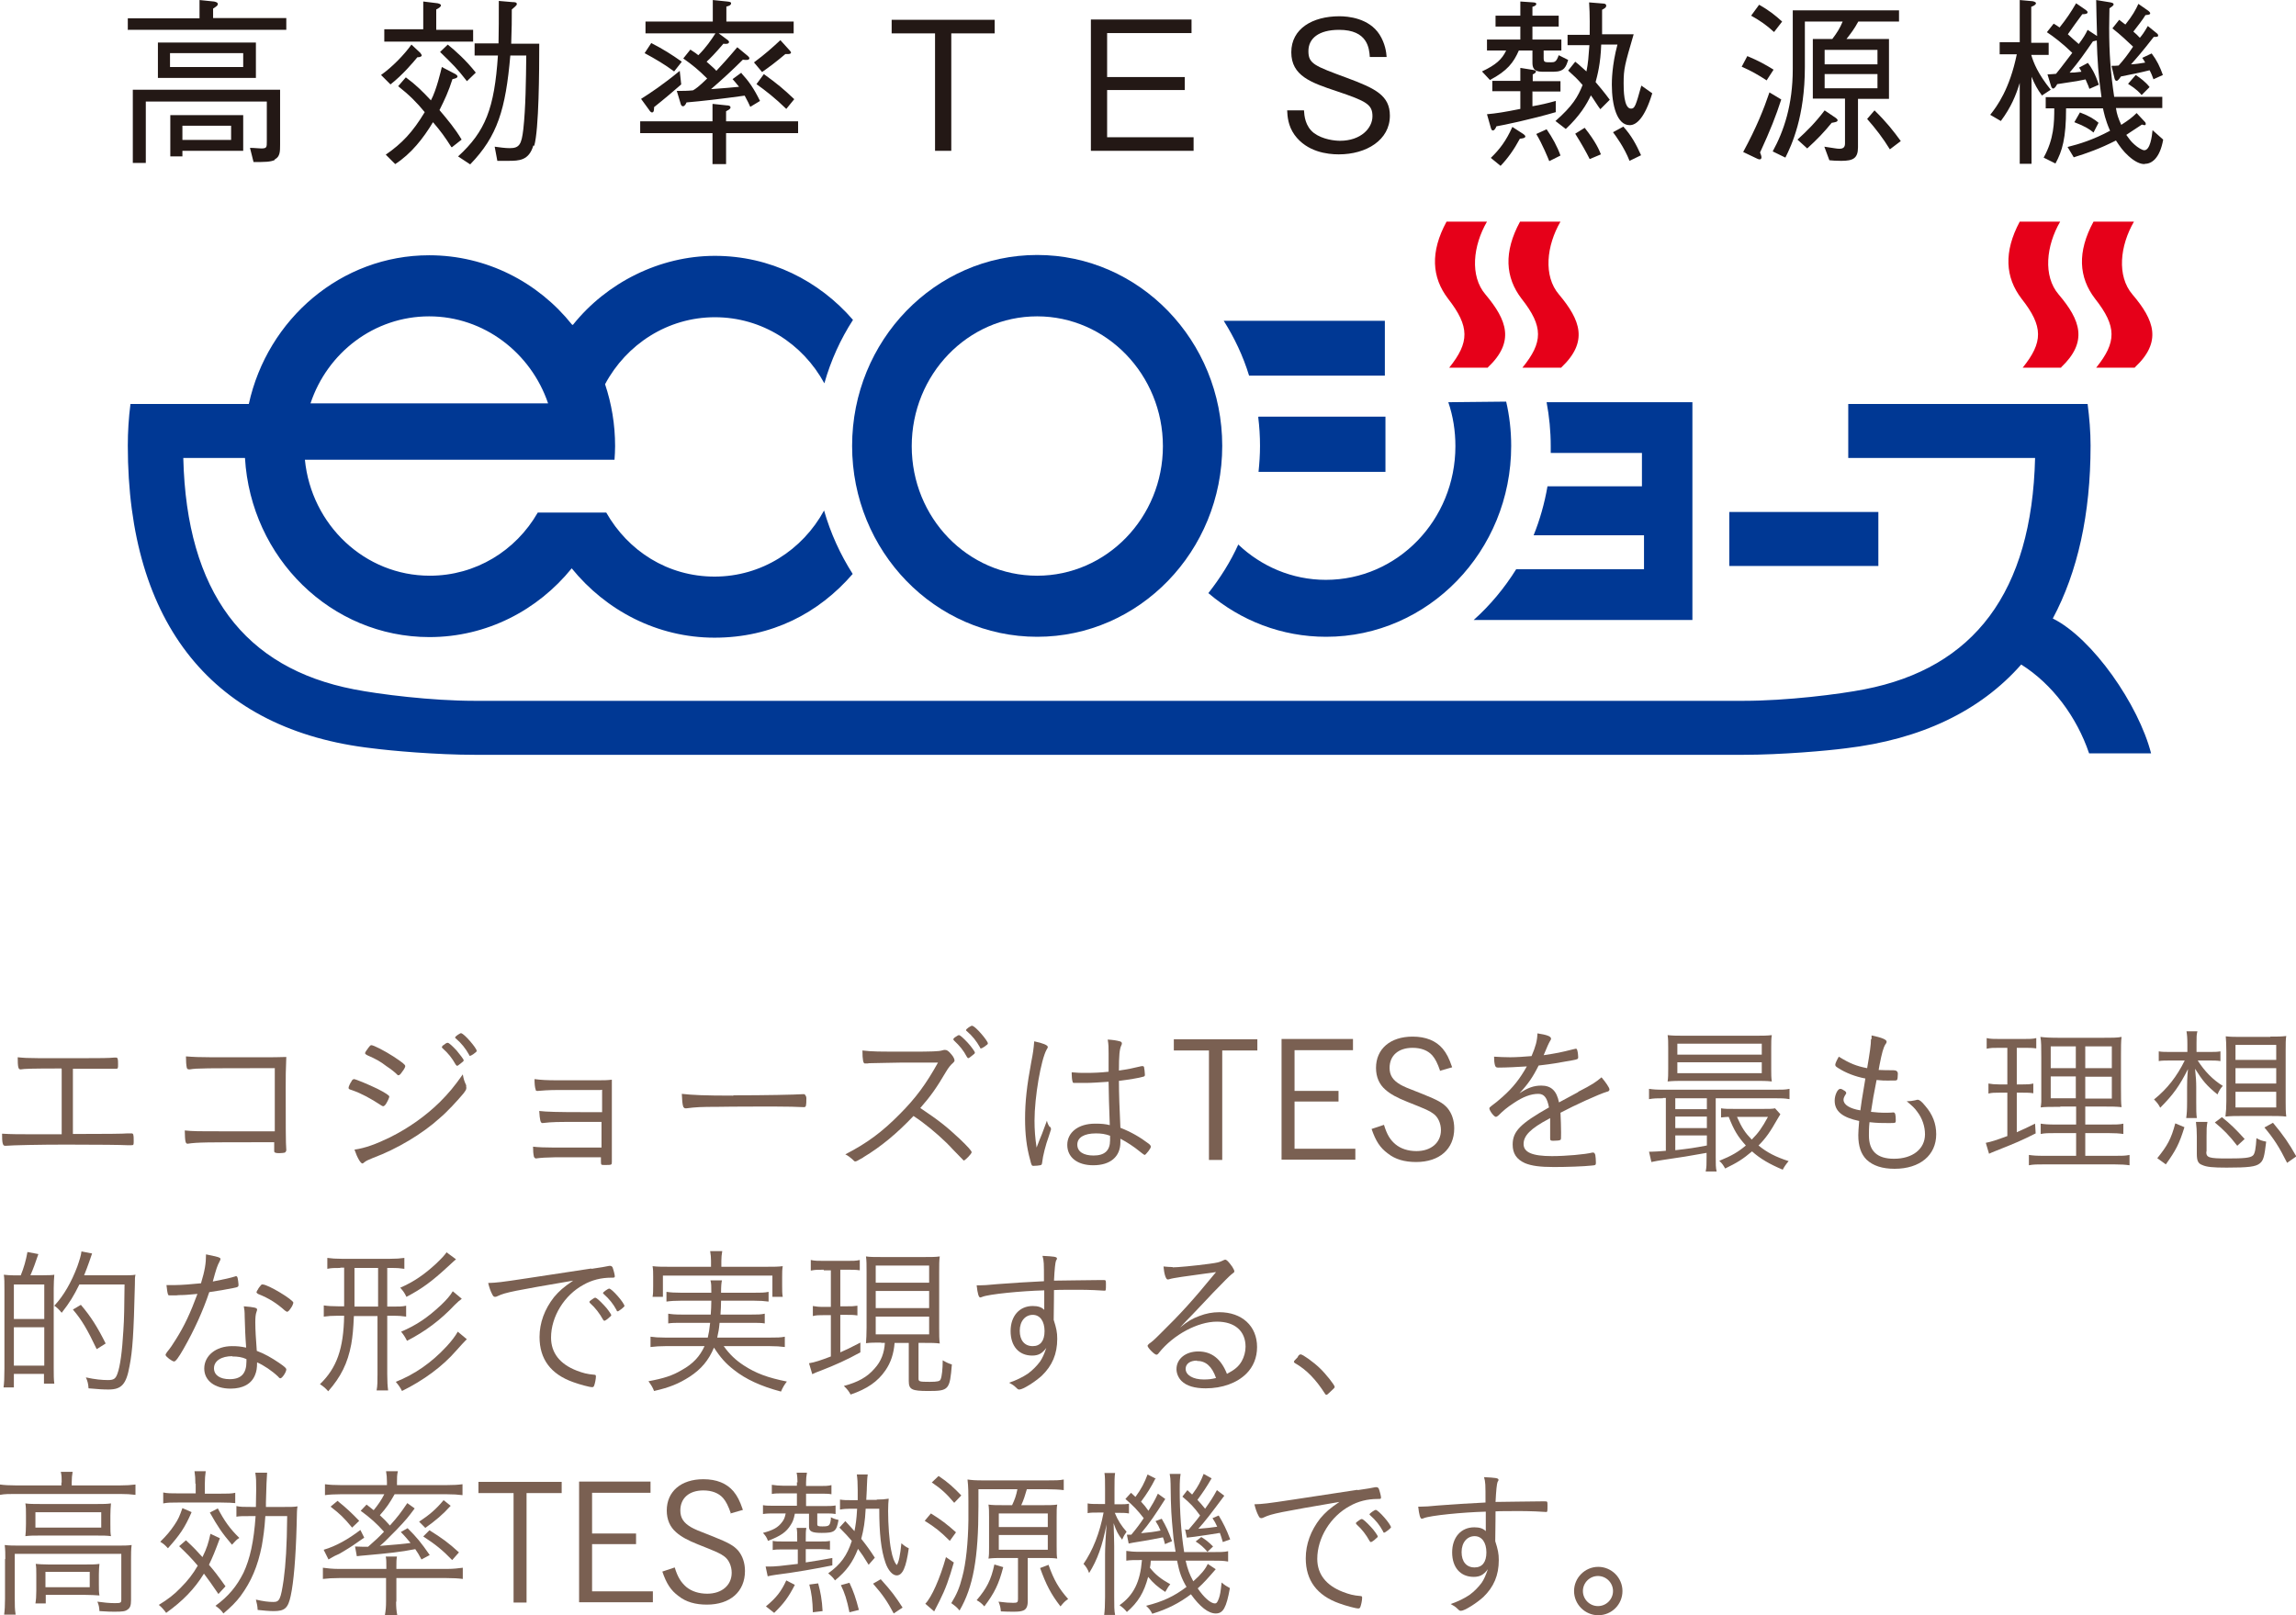 <?xml version="1.0" encoding="UTF-8"?>
<svg id="_レイヤー_2" data-name="レイヤー_2" xmlns="http://www.w3.org/2000/svg" width="27.44mm" height="19.31mm" viewBox="0 0 77.79 54.74">
  <defs>
    <style>
      .cls-1 {
        fill: #e60019;
      }

      .cls-2 {
        fill: #7a6052;
      }

      .cls-3 {
        fill: #231815;
      }

      .cls-4 {
        fill: #003894;
      }
    </style>
  </defs>
  <g id="Text">
    <g>
      <path class="cls-2" d="M2.08,36.21c-1.04,0-1.25.01-1.37.03h-.02c-.07,0-.09-.08-.09-.41.19.02.36.03.68.03h1.73c.34,0,.66,0,.87-.02h.04c.07,0,.08.03.08.22,0,.15,0,.16-.08.16h-.08c-.08,0-.35,0-.68,0h-.69v2.21q1.67,0,1.85-.02c.05,0,.1,0,.13,0,.07,0,.08.03.08.25,0,.14,0,.15-.08.15-.03,0-.09,0-.16,0-.17-.01-.9-.02-2.05-.02-.89,0-1.83.02-2.04.04h-.03c-.08,0-.1-.1-.1-.41.3.02.6.02,1.13.02h.89v-2.21Z"/>
      <path class="cls-2" d="M9.3,36.2c-2.38,0-2.63,0-2.86.04-.02,0-.03,0-.04,0-.04,0-.06-.02-.07-.05-.02-.08-.03-.23-.03-.39.24.02.49.03.86.03h1.88c.22,0,.34,0,.66-.01-.02.5-.02.62-.02,1.06,0,1.17,0,1.9.02,2.09v.02s-.02.06-.05.07c-.02.01-.14.02-.19.02-.13,0-.17-.02-.17-.07v-.3h-.49c-1.77,0-2.12,0-2.44.05h0c-.08,0-.09-.07-.1-.45.3.03.41.03,1.46.03.7,0,.92,0,1.59,0v-2.15Z"/>
      <path class="cls-2" d="M11.91,36.63s.05-.06.08-.06c.06,0,.49.18.8.33.28.14.4.23.4.26s-.04.13-.1.23c-.04.07-.08.1-.11.1-.01,0-.03-.01-.05-.02-.38-.25-.68-.41-.99-.52-.12-.04-.13-.04-.13-.09,0-.03.05-.15.11-.23ZM15.79,36.8s.01.04.01.06c0,.06-.01.08-.1.2-.2.24-.55.62-.8.83-.58.53-1.45,1.05-2.26,1.35-.17.07-.24.1-.31.16-.02.02-.04.03-.05.03-.06,0-.17-.18-.27-.47.36-.05.74-.19,1.21-.42.62-.31,1.19-.71,1.68-1.19.3-.3.5-.54.78-.94.03.17.05.23.12.38ZM13.62,36.33c-.05.08-.09.11-.12.11-.01,0-.03,0-.04-.02-.08-.08-.19-.17-.37-.29-.21-.16-.33-.23-.65-.37-.05-.03-.07-.04-.07-.07s.03-.07.11-.18c.06-.08.08-.09.1-.09.08,0,.45.19.76.39.3.2.39.27.39.32,0,.03-.03.1-.11.2ZM14.99,35.44s.03-.02.05-.03c.07-.06.1-.07.13-.07.04,0,.15.1.3.26.1.12.24.3.24.33,0,.03-.02.05-.09.1-.08.07-.12.09-.13.09s-.03-.01-.05-.04c-.13-.23-.25-.38-.44-.55-.02-.02-.03-.03-.03-.04,0-.02.01-.03.03-.05ZM15.63,35.02c.09,0,.52.5.52.59,0,.03-.01.04-.12.12-.07.04-.08.05-.1.05-.02,0-.03,0-.04-.04-.12-.21-.25-.38-.45-.55-.02-.01-.02-.02-.02-.03,0-.04.17-.15.21-.15Z"/>
      <path class="cls-2" d="M20.35,36.94h-1.49c-.26,0-.54.02-.63.03-.02,0-.03,0-.03,0-.03,0-.05-.01-.05-.04-.03-.08-.04-.21-.04-.36.22.03.44.04.75.04h1.41c.18,0,.3,0,.46-.02,0,.14,0,.21,0,.48,0,.24,0,.54,0,.9v.47c0,.16,0,.31,0,.46v.26c0,.06,0,.21,0,.22,0,.09-.01.1-.17.1h-.1c-.09,0-.1,0-.1-.13v-.13h-1.56c-.35.01-.42.01-.65.04h0s-.05-.02-.06-.06c-.02-.09-.03-.19-.03-.34.15.02.45.03.7.03h1.62v-.87c-.34,0-.36,0-.64,0-.91,0-1,0-1.36.04h0c-.07,0-.09-.1-.11-.41.24.03.64.04,1.46.04.17,0,.24,0,.67,0v-.76Z"/>
      <path class="cls-2" d="M24.84,37.12c1.1,0,2.07-.02,2.38-.04h.03s.07.04.07.14c0,.26-.01.3-.08.3h-.03c-.11-.01-.6-.02-.98-.02-.08,0-1.46,0-1.92.01-.55,0-.74.01-1.05.05-.02,0-.03,0-.04,0-.03,0-.05-.02-.07-.05-.03-.09-.04-.21-.05-.44.35.04.75.06,1.75.06Z"/>
      <path class="cls-2" d="M29.24,39.23c-.19.11-.23.13-.26.13-.03,0-.03,0-.11-.08-.07-.06-.13-.11-.23-.16.74-.38,1.26-.77,1.84-1.36.55-.55.9-1.03,1.3-1.75q-.27,0-1.22,0c-.21,0-.91.02-1.05.02-.06,0-.07,0-.12.01t-.07,0h-.02c-.05,0-.08-.11-.08-.44.36.04.47.04,1.66.04.68,0,.93-.01,1.03-.04.04-.01.07-.02.1-.02.08,0,.13.04.23.16.07.08.1.16.1.2,0,.03-.02.05-.05.08-.08.07-.15.15-.25.32-.3.51-.5.8-.86,1.21.64.43.88.62,1.34,1.05.26.25.4.4.4.45,0,.05-.22.28-.27.28t-.37-.38c-.25-.28-.68-.66-1.03-.92-.05-.04-.15-.11-.3-.21-.56.59-1.1,1.04-1.7,1.4ZM32.32,35.18s.03-.02.04-.03c.08-.05.1-.07.13-.07.04,0,.15.1.3.26.11.12.24.3.24.33,0,.03-.02.05-.09.1-.08.07-.12.09-.13.09-.02,0-.03-.01-.05-.04-.12-.23-.25-.38-.43-.55-.02-.02-.03-.03-.03-.05s.01-.03.03-.04ZM32.95,34.77c.09,0,.52.5.52.59,0,.03-.02.04-.13.12-.07.04-.08.05-.1.05-.02,0-.03,0-.04-.04-.12-.21-.25-.38-.45-.55-.02-.01-.02-.02-.02-.03,0-.04.16-.15.21-.15Z"/>
      <path class="cls-2" d="M35.58,38.18s.03.06.03.09t-.08.25c-.1.27-.2.66-.22.87-.01.08-.02.09-.07.1-.05.01-.14.02-.22.02-.06,0-.07,0-.12-.21-.12-.43-.17-.87-.17-1.38,0-.58.06-1.13.21-1.93.06-.3.08-.45.1-.7.29.06.46.13.46.19,0,.02,0,.03-.04.09-.19.34-.41,1.6-.41,2.41,0,.31.02.57.07.91.08-.2.12-.32.19-.48q.1-.27.16-.43c.02.09.05.15.1.22ZM36.8,36.7h-.09c-.14,0-.24,0-.29,0-.06,0-.07,0-.08-.04-.02-.06-.03-.19-.03-.26v-.06c.21.02.31.02.48.02.27,0,.5-.01.77-.04v-.62c0-.2,0-.3-.03-.47.17.01.3.03.41.06.04.01.07.03.07.07,0,.02,0,.03-.02.07-.06.12-.08.35-.08.85.29-.04.48-.08.77-.15.02,0,.03,0,.04,0,.02,0,.03.01.04.03.01.03.03.2.03.26,0,.04-.01.06-.06.07-.13.04-.49.1-.82.14,0,.41.02.95.05,1.59.36.14.67.32.96.54.05.04.07.07.07.1,0,.03-.02.07-.08.15q-.1.13-.13.13s-.02,0-.18-.13c-.17-.14-.41-.3-.64-.42,0,.05,0,.09,0,.12,0,.49-.34.78-.92.78-.54,0-.88-.27-.88-.69s.37-.72.94-.72c.22,0,.34.01.5.05-.03-.81-.03-.93-.04-1.47-.3.02-.59.04-.77.04ZM37.13,38.41c-.4,0-.63.14-.63.38s.21.37.55.37c.38,0,.56-.17.56-.52,0-.11,0-.15,0-.15-.16-.06-.3-.08-.48-.08Z"/>
      <path class="cls-2" d="M42.6,35.22v.38h-1.19v3.71h-.45v-3.71h-1.19v-.38h2.82Z"/>
      <path class="cls-2" d="M45.84,35.22v.37h-1.98v1.38h1.49v.36h-1.49v1.6h2.06v.37h-2.5v-4.09h2.42Z"/>
      <path class="cls-2" d="M48.8,36.31c-.1-.29-.17-.42-.27-.54-.15-.17-.38-.26-.67-.26-.48,0-.78.26-.78.68,0,.25.11.42.37.57.13.07.19.1.76.32.5.2.68.3.83.47.15.18.23.42.23.69,0,.7-.5,1.14-1.29,1.14-.39,0-.71-.09-.96-.29-.26-.19-.41-.42-.55-.83l.42-.14c.1.33.21.51.39.66.18.15.43.23.71.23.5,0,.83-.29.83-.71,0-.23-.1-.45-.26-.56-.14-.1-.2-.13-.88-.4-.35-.14-.57-.26-.74-.41-.21-.18-.32-.43-.32-.74,0-.64.48-1.06,1.24-1.06.45,0,.79.14,1.02.41.13.16.21.31.32.63l-.42.12Z"/>
      <path class="cls-2" d="M53.47,37c.49-.25.6-.33.79-.49.13.15.27.35.27.41,0,.04-.03.07-.09.08-.27.08-1.1.46-1.57.71.01.2.02.49.02.67,0,.21,0,.23-.02.25-.03.02-.12.03-.24.03-.09,0-.11-.01-.11-.08,0-.04,0-.12,0-.22,0-.05,0-.14,0-.26v-.21s-.02.02-.05.03c-.62.33-.85.57-.85.85s.29.41.96.41c.48,0,1.14-.06,1.37-.12.01,0,.02,0,.03,0,.03,0,.05.02.07.08.01.05.02.18.02.26s-.01.09-.14.1c-.26.03-.87.05-1.28.05-.48,0-.76-.04-.98-.13-.29-.13-.42-.33-.42-.63,0-.45.26-.71,1.23-1.26-.06-.32-.16-.46-.36-.46-.25,0-.52.1-.83.31-.23.15-.36.26-.52.42-.03.03-.07.05-.09.05-.06,0-.22-.21-.22-.29,0-.02.02-.04.07-.08.1-.07.26-.2.38-.31.36-.32.59-.62.82-1.03-.32.02-.69.04-.97.04-.07,0-.09-.02-.11-.08-.02-.08-.03-.16-.03-.29.2.01.33.02.55.02.19,0,.51-.02.72-.04.14-.33.19-.51.2-.77.32.05.46.1.46.18,0,.02,0,.03-.04.09q-.05.08-.21.47c.46-.07.56-.09,1-.2.05-.01.08-.02.09-.02.03,0,.04.02.05.06.02.06.03.18.03.23,0,.06-.02.07-.18.1-.56.1-.65.12-1.16.18-.2.4-.36.63-.65.94.29-.19.49-.26.74-.26.33,0,.52.17.6.57l.65-.35Z"/>
      <path class="cls-2" d="M56.34,37.22c-.2,0-.3,0-.47.03v-.35c.13.02.25.03.48.03h3.79c.23,0,.36,0,.49-.03v.35c-.17-.03-.28-.03-.48-.03h-2.02v1.99c0,.24,0,.36.03.49h-.37c.03-.14.03-.25.03-.49v-.14q-.7.13-1.48.24c-.14.02-.24.04-.39.07l-.08-.35h.09c.09,0,.24-.01.48-.03v-1.79h-.1ZM60.01,36.23c0,.18,0,.29.02.42-.17-.02-.35-.02-.55-.02h-2.41c-.23,0-.37,0-.57.02.02-.12.02-.25.02-.42v-.73c0-.17,0-.3-.02-.42.18.02.33.02.58.02h2.38c.24,0,.4,0,.57-.02-.02.12-.02.24-.02.42v.73ZM56.76,37.59h1.07v-.37h-1.07v.37ZM56.76,38.23h1.07v-.39h-1.07v.39ZM56.76,38.98c.51-.06.59-.07,1.07-.16v-.34h-1.07v.5ZM56.83,35.74h2.86v-.37h-2.86v.37ZM56.83,36.37h2.86v-.37h-2.86v.37ZM60.32,37.76s-.05.08-.09.15c-.26.46-.41.67-.65.91.29.24.59.39,1.02.53-.07.08-.15.19-.2.29-.45-.19-.76-.37-1.04-.62-.32.27-.5.38-.91.58-.07-.12-.1-.17-.2-.26.42-.17.64-.3.9-.52-.27-.3-.4-.51-.58-.97-.07,0-.15.01-.26.02v-.31c.12.02.24.02.45.02h.98c.2,0,.32,0,.4-.02l.18.2ZM58.85,37.85c.17.38.27.53.5.77.22-.22.35-.4.55-.77h-1.05Z"/>
      <path class="cls-2" d="M63.41,35.22s0-.09,0-.13c.34.07.51.14.51.21,0,.02,0,.04-.04.09-.07.11-.12.29-.2.7t-.03.17q.19.01.5.01.15,0,.15.12c0,.11-.01.19-.03.21-.02.02-.04.02-.32.02-.11,0-.18,0-.37-.02-.11.56-.12.62-.19,1.08.21.02.31.03.42.03.07,0,.28,0,.32-.01h.02c.06,0,.08.07.08.27,0,.09,0,.09-.25.09-.22,0-.38,0-.64-.03-.02.18-.02.33-.02.45,0,.53.28.79.85.79.63,0,1.05-.33,1.05-.83,0-.26-.09-.54-.26-.76-.09-.13-.17-.2-.36-.36h.03c.07,0,.17-.01.25-.03.07-.02.08-.02.09-.02.06,0,.13.05.26.21.25.29.37.6.37.96,0,.71-.55,1.17-1.41,1.17-.41,0-.73-.1-.95-.31-.19-.19-.28-.46-.28-.83,0-.09.01-.25.03-.48-.57-.12-.83-.33-.83-.69,0-.19.1-.4.19-.4.02,0,.06.01.1.04.08.04.1.07.1.1,0,.02,0,.03-.02.05-.05.08-.07.13-.07.18,0,.17.21.3.57.36.03-.22.04-.32.17-1.08-.33-.06-.67-.19-.93-.36-.08-.05-.09-.07-.09-.11,0-.04.05-.15.12-.27.37.23.6.32.96.39.09-.53.13-.79.13-.99Z"/>
      <path class="cls-2" d="M67.74,35.51c-.21,0-.28,0-.43.03v-.36c.13.03.24.03.45.03h.8c.2,0,.31,0,.43-.03v.35c-.14-.02-.23-.02-.4-.02h-.26v1.24h.21c.15,0,.22,0,.35-.03v.33c-.12-.02-.21-.02-.35-.02h-.21v1.34c.23-.1.33-.15.62-.29l.02.33c-.5.25-.64.31-1.37.6-.13.05-.14.06-.21.09l-.11-.37c.2-.04.35-.09.73-.23v-1.47h-.28c-.15,0-.24,0-.36.03v-.34c.12.02.2.03.36.03h.28v-1.24h-.27ZM69.8,37.51c-.33,0-.52,0-.66.02.01-.09.02-.14.02-.19q0-.14,0-.42v-1.11c0-.33,0-.51-.03-.67.16.02.32.03.68.03h1.39c.37,0,.53,0,.68-.03-.02.14-.02.36-.02.66v1.05c0,.33,0,.54.02.67-.21-.02-.32-.02-.63-.02h-.6v.61h.79c.25,0,.37,0,.5-.03v.35c-.14-.02-.27-.03-.5-.03h-.79v.77h.99c.25,0,.36,0,.51-.03v.35c-.15-.02-.28-.03-.52-.03h-2.36c-.25,0-.38,0-.53.03v-.35c.14.02.25.03.51.03h1.09v-.77h-.69c-.25,0-.37,0-.51.03v-.35c.13.02.25.03.51.03h.69v-.61h-.53ZM69.48,35.46v.74h.85v-.74h-.85ZM69.48,36.48v.74h.85v-.74h-.85ZM70.65,36.2h.9v-.74h-.9v.74ZM70.65,37.23h.9v-.74h-.9v.74Z"/>
      <path class="cls-2" d="M74.46,35.94c.23.36.51.65.85.86-.08.09-.12.15-.18.29-.37-.3-.5-.46-.76-.87.03.28.04.43.04.64v.48c0,.3,0,.4.02.55h-.36c.02-.14.03-.27.03-.55v-.48c0-.12,0-.32.03-.63-.28.56-.5.87-.94,1.31-.06-.12-.12-.19-.21-.28.45-.36.78-.79,1.04-1.32h-.47c-.17,0-.32,0-.41.02v-.33c.1.02.22.02.41.02h.56v-.26c0-.21-.01-.32-.03-.44h.37c-.03.12-.03.18-.03.39v.31h.43c.16,0,.27,0,.38-.02v.33c-.11-.02-.24-.02-.38-.02h-.4ZM73.09,39.25c.34-.42.47-.65.61-1.18l.31.13c-.18.58-.29.78-.63,1.26l-.29-.21ZM74.75,39.03c0,.2.08.23.71.23.58,0,.78-.02.87-.1.07-.06.1-.25.12-.59.12.07.18.09.33.12-.06.5-.09.64-.22.74-.14.11-.38.14-1.12.14-.47,0-.68-.02-.83-.09-.14-.05-.18-.15-.18-.38v-.59c0-.19-.01-.33-.03-.49h.39c-.03.17-.03.23-.03.49v.52ZM75.8,38.83c-.27-.35-.47-.55-.76-.79l.24-.18c.3.24.47.41.77.74l-.25.23ZM76.92,35.13c.23,0,.37,0,.54-.02-.02.1-.02.27-.02.52v1.68c0,.2,0,.38.02.53-.16-.02-.38-.02-.55-.02h-.96c-.19,0-.37,0-.55.02.02-.16.03-.33.03-.52v-1.68c0-.22-.01-.4-.02-.52.17.02.31.02.54.02h.97ZM75.74,35.92h1.38v-.51h-1.38v.51ZM75.74,36.72h1.38v-.52h-1.38v.52ZM75.74,37.53h1.38v-.53h-1.38v.53ZM77.49,39.41c-.27-.54-.45-.82-.77-1.2l.29-.16c.36.43.55.71.79,1.14l-.3.21Z"/>
      <path class="cls-2" d="M.7,43.23c.11-.27.18-.52.23-.8l.37.07c-.1.3-.17.49-.27.72h.34c.29,0,.44-.01.47-.02-.01.14-.02.28-.02.46v2.69c0,.23,0,.41.02.54h-.35v-.33H.47v.46H.12c.02-.14.03-.32.03-.64v-2.67c0-.25,0-.38-.02-.51.08.01.23.02.31.02h.26ZM.47,44.7h1.03v-1.17H.47v1.17ZM.47,46.28h1.03v-1.3H.47v1.3ZM2.69,43.53c-.2.4-.32.6-.6.96-.07-.09-.17-.19-.25-.24.32-.34.58-.8.78-1.33.07-.2.13-.39.14-.51l.36.07s-.02.05-.1.29c-.06.18-.08.21-.17.45h1.28c.21,0,.36,0,.46-.02-.02.09-.02.13-.02.33-.04,1.69-.08,2.25-.18,2.76-.11.62-.27.8-.71.8-.2,0-.34-.01-.68-.04-.01-.15-.03-.24-.09-.37.32.07.55.09.75.09s.26-.05.32-.22c.09-.24.16-.75.2-1.46.03-.43.03-.79.04-1.56h-1.52ZM3.27,45.71c-.3-.63-.49-.97-.8-1.33l.27-.16c.34.4.56.75.84,1.31l-.3.19Z"/>
      <path class="cls-2" d="M6.1,43.89s-.08,0-.13.01c-.09,0-.14,0-.18,0-.08,0-.09,0-.1-.04-.02-.06-.03-.14-.05-.31.09,0,.26,0,.31,0,.19,0,.57-.03.86-.06.13-.43.17-.67.17-.98.16.03.28.06.4.09.08.03.09.04.09.07,0,.02-.01.04-.03.08-.08.15-.11.24-.23.68.41-.08.59-.12.75-.17.02-.01.03-.01.04-.01.04,0,.05.03.07.17,0,.04.01.07.01.09,0,.02,0,.04,0,.05,0,.04-.02.06-.12.08,0,0-.02,0-.05.01-.19.04-.59.11-.82.14-.21.63-.51,1.29-.87,1.92-.17.3-.27.43-.32.43-.07,0-.29-.17-.29-.22,0-.03.02-.05.05-.1.1-.12.19-.25.3-.43.29-.46.49-.89.73-1.54-.36.03-.4.04-.6.04ZM8.71,44.39s0,.02-.02.07c-.03.08-.04.19-.04.35,0,.26.02.57.05.97.27.1.51.24.76.41.19.13.24.18.24.22,0,.09-.14.3-.2.3-.02,0-.04-.01-.08-.06-.2-.19-.48-.38-.71-.48,0,.2-.02.31-.07.43-.12.3-.41.46-.83.46-.53,0-.89-.27-.89-.68,0-.44.4-.76.94-.76.18,0,.28.01.48.05-.03-.38-.04-.69-.05-1.05,0-.18-.01-.24-.03-.35.36.03.45.05.45.11ZM7.87,45.96c-.37,0-.62.16-.62.41,0,.23.2.37.53.37.39,0,.57-.19.57-.6,0-.04,0-.08,0-.08-.15-.07-.3-.09-.48-.09ZM8.74,43.69s.03-.04.04-.06c.03-.04.08-.1.09-.1t.03,0c.18,0,1.04.52,1.04.62h0c-.03.1-.04.12-.12.23q-.03.05-.09.08s-.04-.02-.07-.04c-.28-.25-.54-.42-.92-.57-.03-.02-.05-.04-.05-.06q.02-.06.05-.09Z"/>
      <path class="cls-2" d="M11.54,42.97c-.21,0-.31,0-.45.03v-.37c.15.02.29.03.48.03h1.65c.2,0,.33-.01.48-.03v.37c-.14-.02-.23-.03-.46-.03h-.12v1.31h.17c.23,0,.34,0,.47-.03v.37c-.14-.02-.24-.03-.47-.03h-.17v1.98c0,.25.01.4.03.55h-.39c.03-.16.03-.31.03-.54v-1.98h-.8c-.02.44-.04.67-.09.96-.12.64-.35,1.1-.78,1.59-.09-.1-.14-.15-.28-.24.57-.55.8-1.2.82-2.32h-.22c-.2,0-.32.01-.47.03v-.38c.13.02.28.03.48.03h.21v-1.31h-.14ZM12.01,44.28h.8v-1.31h-.8v1.31ZM15.82,45.38q-.13.13-.37.4c-.46.53-1.1,1-1.83,1.36-.06-.12-.11-.19-.21-.31.65-.26,1.21-.65,1.72-1.2.16-.17.31-.37.38-.5l.3.25ZM15.45,42.68c-.07.05-.09.08-.28.25-.53.49-.88.75-1.4,1.02-.06-.13-.11-.2-.21-.31.46-.2.82-.45,1.21-.81.21-.2.29-.29.36-.39l.31.23ZM15.64,44.02c-.07.05-.13.1-.23.2-.49.52-1,.9-1.62,1.22-.07-.14-.12-.21-.2-.31.52-.22.9-.48,1.35-.9.18-.17.32-.33.4-.47l.3.25Z"/>
      <path class="cls-2" d="M20.04,43c.35-.05.45-.07.6-.1.02,0,.03,0,.04,0,.03,0,.05.02.07.04.03.07.08.26.08.31s-.02.05-.12.05c-.34,0-.66.08-.94.24-.65.35-1.1,1.08-1.1,1.79,0,.52.3.9.87,1.12.21.08.35.12.6.14.04,0,.05.02.05.06,0,.08-.03.23-.06.31-.02.04-.03.05-.07.05-.09,0-.42-.09-.64-.17-.76-.27-1.14-.78-1.14-1.53,0-.48.17-.94.49-1.35.18-.21.31-.33.65-.56-1.99.34-2.3.4-2.55.52-.04.02-.07.03-.09.03-.05,0-.07-.02-.1-.08-.06-.11-.1-.23-.14-.39.29-.01.4-.02,1.32-.16l2.17-.33ZM20,44.08s.03-.02.04-.03c.08-.06.1-.07.13-.07.04,0,.15.1.3.26.1.1.24.3.24.33,0,.02-.02.04-.06.07-.07.07-.15.12-.17.12-.02,0-.03-.01-.05-.04-.11-.2-.26-.4-.43-.55-.02-.02-.03-.03-.03-.05,0-.01.01-.03.03-.04ZM21.16,44.26s-.02.04-.13.12c-.06.04-.08.06-.1.06-.02,0-.03,0-.04-.04-.12-.22-.24-.37-.44-.55-.02-.02-.02-.02-.02-.03,0-.03.17-.15.21-.15.09,0,.52.49.52.6Z"/>
      <path class="cls-2" d="M24.52,45.62c.2.28.41.48.69.66.4.26.8.41,1.45.54-.08.1-.14.2-.2.34-.68-.18-1.2-.42-1.6-.74-.27-.21-.45-.41-.67-.75-.18.43-.43.73-.83.99-.36.23-.67.36-1.2.48-.05-.13-.09-.19-.19-.33.53-.1.81-.19,1.13-.38.38-.21.61-.46.77-.81h-1.33c-.19,0-.33.01-.5.03v-.35c.14.02.27.03.49.03h1.45c.04-.18.05-.23.08-.5h-.96c-.21,0-.33,0-.46.02v-.33c.13.02.23.03.46.03h.98c.01-.19.02-.25.02-.47h-1.02c-.21,0-.36.01-.5.03v-.33c.14.02.27.03.5.03h1.02c0-.24,0-.31-.03-.42h.39c-.02.09-.03.19-.03.42h1.1c.24,0,.37,0,.51-.03v.33c-.15-.02-.29-.03-.51-.03h-1.1c0,.15-.01.34-.02.47h1.04c.23,0,.32,0,.46-.03v.33c-.12-.02-.24-.02-.46-.02h-1.07c-.02.22-.04.32-.08.5h1.8c.22,0,.35,0,.49-.03v.35c-.16-.02-.3-.03-.5-.03h-1.58ZM24.09,42.73c0-.12-.01-.21-.03-.33h.41c-.02.12-.03.21-.03.33v.2h1.55c.23,0,.37,0,.53-.02-.02.12-.02.21-.02.36v.31c0,.15,0,.26.02.37h-.35v-.72h-3.71v.72h-.35c.02-.12.02-.2.02-.37v-.31c0-.14,0-.25-.02-.36.17.02.31.02.53.02h1.45v-.2Z"/>
      <path class="cls-2" d="M27.91,43.03c-.22,0-.29,0-.44.03v-.36c.13.03.24.03.45.03h.78c.2,0,.31,0,.43-.03v.35c-.14-.02-.24-.02-.42-.02h-.24v1.24h.23c.16,0,.22,0,.35-.02v.33c-.13-.02-.21-.02-.35-.02h-.23v1.27c.19-.08.31-.14.68-.33v.33c-.45.25-.85.43-1.34.62-.12.04-.2.08-.29.12l-.11-.37c.19-.03.4-.1.74-.23v-1.4h-.25c-.15,0-.24,0-.36.03v-.34c.12.02.19.03.36.03h.25v-1.24h-.24ZM29.85,45.5c-.22,0-.34,0-.51.02.01-.15.02-.29.02-.53v-1.87c0-.26,0-.4-.02-.54.14.02.26.02.52.02h1.47c.25,0,.36,0,.51-.02-.02.13-.02.29-.02.54v1.86c0,.26,0,.41.02.55-.18-.02-.26-.02-.52-.02h-.2v1.21c0,.1.03.11.38.11.26,0,.35-.02.37-.09.04-.08.07-.35.07-.64.12.07.2.11.31.14-.07.86-.1.9-.8.9-.56,0-.66-.05-.66-.34v-1.29h-.48c-.03.37-.13.67-.31.93-.26.38-.62.63-1.18.82-.06-.11-.12-.19-.23-.29.48-.13.79-.3,1.04-.59.23-.25.33-.54.35-.87h-.12ZM29.67,43.47h1.81v-.58h-1.81v.58ZM29.67,44.33h1.81v-.58h-1.81v.58ZM29.67,45.22h1.81v-.6h-1.81v.6Z"/>
      <path class="cls-2" d="M35.37,43.73c-.77.02-1.88.13-2.09.22-.03.01-.05.02-.07.02-.05,0-.09-.13-.12-.41h.08c.14,0,.3-.01.6-.04.36-.03,1.14-.08,1.6-.1,0-.64,0-.68-.05-.86.39.02.49.03.49.09,0,.02,0,.03-.03.07q-.04.09-.07.68c.14,0,1.31-.02,1.59-.02.11,0,.14,0,.15.01.02.02.02.05.02.12,0,.2,0,.23-.04.23h-.02c-.08-.01-.54-.03-.83-.03-.36,0-.72,0-.87.01,0,.05,0,.37-.01,1.01.09.28.12.42.12.64,0,.52-.17.91-.52,1.25-.23.21-.64.47-.76.47-.04,0-.05,0-.13-.08-.06-.06-.13-.1-.22-.15.26-.09.46-.19.64-.31.15-.11.3-.26.41-.41.08-.12.13-.23.21-.46-.14.19-.27.26-.48.26-.45,0-.73-.32-.73-.83s.3-.85.75-.85c.18,0,.3.04.39.13v-.66ZM34.55,45.1c0,.32.16.52.44.52.26,0,.4-.18.4-.51s-.15-.55-.4-.55-.44.21-.44.54Z"/>
      <path class="cls-2" d="M39.73,42.95c.16,0,.72-.05,1.24-.12.29-.04.33-.05.46-.11.04-.02.06-.03.08-.03.05,0,.11.06.24.24.04.07.07.12.07.15,0,.04-.01.04-.1.11q-.08.06-.64.64c-.09.1-.34.36-.69.73-.19.2-.23.23-.41.43.27-.22.41-.3.65-.39.23-.09.45-.13.68-.13.77,0,1.28.47,1.28,1.18,0,.36-.13.67-.36.9-.32.32-.82.5-1.38.5-.37,0-.65-.08-.82-.25-.1-.1-.17-.25-.17-.4,0-.35.31-.6.74-.6.45,0,.77.25.97.76.26-.14.39-.24.5-.43.08-.14.13-.32.13-.49,0-.53-.36-.85-.97-.85-.65,0-1.47.44-1.96,1.05-.04.06-.07.07-.09.07-.07,0-.3-.24-.3-.3,0-.02.02-.04.05-.07.11-.08.13-.09.38-.34.7-.69,1.06-1.08,1.89-2.09-1.1.15-1.46.2-1.58.24-.03.01-.04.01-.06.01-.06,0-.12-.19-.14-.44.1.01.24.02.31.02ZM40.55,46.11c-.23,0-.38.11-.38.28,0,.21.25.36.61.36.16,0,.26-.01.42-.05-.14-.4-.35-.58-.65-.58Z"/>
      <path class="cls-2" d="M43.97,45.97c.06-.07.07-.07.1-.07.07,0,.43.26.64.46.21.2.51.58.51.64,0,.03-.02.05-.13.15-.1.1-.13.12-.15.12-.02,0-.03-.01-.05-.04-.3-.47-.62-.81-1.01-1.03-.03-.02-.04-.03-.04-.05s0-.03.14-.17Z"/>
      <path class="cls-2" d="M2.09,50.24c0-.14,0-.24-.03-.36h.4c-.02.12-.03.22-.03.36v.1h1.64c.21,0,.36-.01.52-.03v.35c-.16-.02-.31-.03-.52-.03H.52c-.21,0-.36,0-.52.03v-.35c.15.02.31.03.53.03h1.55v-.1ZM.18,52.84c0-.19,0-.31-.02-.48.15.02.31.02.52.02h3.28c.25,0,.36,0,.5-.02-.02.16-.02.29-.02.46v1.4c0,.19-.03.27-.12.33-.08.06-.17.07-.44.07-.14,0-.19,0-.51-.02-.01-.14-.02-.2-.07-.32.21.03.41.05.59.05.2,0,.22-.01.22-.12v-1.55H.5v1.52c0,.22,0,.36.03.54H.14c.02-.14.03-.32.03-.54v-1.35ZM.88,51.36c0-.18,0-.29-.02-.41.14.02.27.02.49.02h1.96c.2,0,.3,0,.45-.02-.01.15-.02.22-.02.41v.29c0,.24,0,.3.02.41-.15-.02-.25-.02-.48-.02h-1.95c-.2,0-.31,0-.47.02.01-.12.02-.2.02-.41v-.29ZM1.2,51.77h2.23v-.52H1.2v.52ZM3.35,53.69c0,.19,0,.27.02.38-.14-.01-.3-.02-.49-.02h-1.33v.29h-.35c.02-.11.03-.25.03-.43v-.53c0-.17,0-.28-.02-.38.12.01.24.02.43.02h1.26c.2,0,.34,0,.47-.02-.01.11-.02.19-.02.36v.34ZM1.54,53.79h1.5v-.52h-1.5v.52Z"/>
      <path class="cls-2" d="M6.3,52.2c.28.26.37.36.56.57.15-.31.2-.47.27-.79l.32.15c-.17.46-.24.63-.37.9.18.21.29.35.56.73l-.24.26c-.23-.34-.32-.46-.49-.69-.32.52-.72.93-1.28,1.33-.08-.11-.16-.2-.25-.27.31-.19.52-.35.74-.58.24-.24.42-.47.58-.75-.23-.27-.34-.38-.63-.66l.23-.2ZM6.49,51.25c-.23.53-.4.77-.8,1.22-.12-.13-.15-.15-.26-.22.23-.23.33-.35.48-.57.13-.19.18-.31.27-.57l.3.13ZM6.62,50.29c0-.17-.01-.3-.03-.43h.38c-.02.14-.03.26-.03.43v.33h.51c.25,0,.4,0,.52-.03v.35c-.13-.01-.21-.02-.49-.02h-1.44c-.24,0-.36,0-.51.03v-.37c.14.03.26.03.52.03h.58v-.33ZM7.38,51.12c.22.42.41.69.73,1-.09.05-.14.11-.25.23-.34-.4-.48-.61-.75-1.09l.27-.14ZM9.61,51.07c.25,0,.36,0,.47-.02-.02.11-.02.17-.03.65-.03,1.1-.1,1.92-.2,2.38-.09.42-.2.52-.58.52-.15,0-.36-.02-.54-.04-.01-.15-.02-.19-.06-.35.26.06.43.08.59.08.21,0,.25-.08.35-.75.07-.52.11-1.13.12-2.16h-.74c-.03.47-.07.71-.12,1.01-.14.7-.36,1.21-.72,1.7-.15.2-.32.37-.58.59-.07-.1-.14-.17-.27-.26.44-.32.72-.66.95-1.12.22-.47.35-1.05.41-1.92h-.14c-.29,0-.4,0-.51.02v-.36c.13.03.25.03.51.03h.15c0-.22.01-.41.01-.59,0-.29,0-.38-.03-.57h.4q-.02.21-.04,1s0,.06,0,.16h.63Z"/>
      <path class="cls-2" d="M13.42,54.28c0,.18.01.31.04.46h-.42c.03-.17.04-.29.04-.46v-.8h-1.6c-.21,0-.37.01-.54.03v-.38c.13.02.34.04.53.04h1.62v-.09c0-.14,0-.24-.02-.33h.38c-.02.09-.02.19-.02.34v.08h1.73c.19,0,.38-.02.52-.04v.38c-.15-.02-.33-.03-.55-.03h-1.7v.8ZM10.97,52.52c.41-.12.82-.35,1.24-.67l.13.26c-.31.22-.46.32-.71.47-.11.07-.15.09-.29.15-.08.04-.1.06-.21.12l-.16-.32ZM12.03,52.41c.08,0,.2.01.29.01h.15c.25-.22.36-.32.54-.51-.24-.27-.46-.47-.79-.71l.2-.21c.12.09.16.13.24.19.14-.17.26-.34.36-.54h-1.49c-.2,0-.38.01-.52.03v-.37c.15.02.31.03.55.03h1.55v-.11c0-.14-.01-.24-.03-.36h.4c-.03.13-.03.22-.03.36v.11h1.67c.24,0,.4-.01.55-.03v.37c-.15-.02-.32-.03-.52-.03h-1.78c-.17.3-.27.45-.5.71.15.14.23.22.34.35.26-.29.36-.42.59-.76l.25.18c-.24.32-.26.35-.62.73l-.06.06c-.33.33-.33.34-.5.48q.78-.06,1.04-.1c-.12-.14-.17-.21-.33-.37l.23-.13c.33.33.45.48.75.91l-.28.15c-.09-.17-.12-.22-.21-.35-.51.1-.91.14-1.69.21-.13.01-.22.02-.29.03l-.06-.33ZM11.43,50.86c.3.24.48.41.74.68l-.24.23c-.29-.35-.41-.46-.73-.71l.24-.2ZM15.27,51.03c-.27.3-.51.5-.86.75l-.21-.21c.36-.24.57-.42.83-.73l.25.2ZM14.55,51.86c.43.27.64.42,1,.75l-.23.26c-.32-.33-.55-.52-.98-.8l.2-.2Z"/>
      <path class="cls-2" d="M19.03,50.22v.38h-1.19v3.71h-.44v-3.71h-1.19v-.38h2.82Z"/>
      <path class="cls-2" d="M22.04,50.22v.37h-1.98v1.38h1.49v.36h-1.49v1.6h2.06v.37h-2.5v-4.09h2.42Z"/>
      <path class="cls-2" d="M24.77,51.31c-.1-.29-.17-.42-.27-.54-.15-.17-.38-.26-.67-.26-.48,0-.78.26-.78.68,0,.25.11.42.37.57.13.07.19.1.76.32.5.2.68.3.83.47.15.18.23.42.23.69,0,.7-.5,1.14-1.29,1.14-.39,0-.71-.09-.96-.29-.26-.19-.41-.42-.55-.83l.42-.14c.1.33.21.5.39.66.18.15.43.23.71.23.5,0,.83-.29.83-.71,0-.23-.1-.45-.26-.56-.14-.1-.2-.13-.88-.4-.35-.14-.57-.26-.74-.41-.21-.18-.32-.43-.32-.74,0-.64.48-1.06,1.24-1.06.45,0,.79.14,1.02.41.13.16.21.31.32.63l-.42.12Z"/>
      <path class="cls-2" d="M27.02,50.24c0-.12-.01-.24-.03-.33h.35c-.02.1-.03.21-.03.33v.12h.47c.16,0,.28,0,.39-.03v.31c-.1-.02-.23-.02-.37-.02h-.49v.42h.62c.16,0,.27,0,.38-.02v.29c-.13-.02-.18-.02-.38-.02h-.24v.36c0,.07.03.08.17.08.23,0,.26-.02.29-.24v-.07c.1.05.16.07.26.09-.07.39-.13.44-.57.44-.33,0-.43-.05-.43-.21v-.44h-.48c-.04.2-.07.27-.14.38-.15.24-.33.37-.77.54-.05-.13-.08-.17-.17-.27.34-.09.51-.18.65-.37.06-.08.09-.14.12-.29h-.37c-.13,0-.28,0-.4.02v-.3c.1.02.22.02.4.02h.75v-.42h-.49c-.15,0-.25,0-.36.02v-.31c.14.02.24.03.37.03h.48v-.12ZM26.51,52.51c-.14,0-.23,0-.33.02v-.31c.09.02.19.02.33.02h.5v-.11c0-.15,0-.24-.02-.35h.33c-.02.11-.02.18-.02.36v.1h.5c.14,0,.23,0,.32-.02v.3c-.1-.01-.19-.02-.32-.02h-.5v.45c.35-.05.49-.08.9-.15v.25c-.48.1-1.33.25-1.92.32-.12.02-.2.03-.27.05l-.07-.33h.12c.2,0,.4-.02.97-.09v-.49h-.5ZM25.95,54.44c.36-.3.52-.51.69-.88l.29.15c-.21.41-.37.63-.7.95l-.28-.22ZM27.54,54.64c-.01-.39-.04-.64-.12-.94l.3-.04c.08.29.13.56.15.94l-.34.04ZM29.7,50.82c.16,0,.29-.01.41-.03-.01.09-.02.24-.02.42,0,.45.04,1.01.1,1.31.05.27.11.42.19.52.07-.08.12-.34.16-.74.09.08.16.13.25.17-.09.65-.21.92-.41.92-.14,0-.29-.17-.38-.43-.15-.43-.21-.99-.21-1.83h-.46c-.02.42-.07.72-.15,1.02.19.24.27.35.46.64l-.21.24c-.17-.28-.24-.38-.36-.54-.18.46-.39.75-.78,1.07-.06-.09-.12-.15-.23-.24.42-.3.64-.6.8-1.1-.13-.15-.21-.24-.42-.45l.2-.22c.15.17.19.2.31.34.04-.21.07-.38.09-.76h-.22c-.13,0-.26.01-.36.03v-.34c.12.02.22.02.36.02h.24c0-.15,0-.24,0-.35,0-.24-.01-.38-.03-.52h.37c-.02.13-.02.2-.03.43,0,.04,0,.07-.02.43h.36ZM28.78,54.64c-.09-.44-.16-.65-.29-.92l.29-.08c.14.3.21.5.32.92l-.32.08ZM30.28,54.68c-.22-.41-.36-.62-.7-1.01l.26-.15c.38.42.5.59.74.96l-.3.2Z"/>
      <path class="cls-2" d="M31.54,51.29c.34.21.55.37.85.64l-.21.29c-.33-.33-.5-.46-.85-.68l.21-.25ZM32.32,52.94c-.17.59-.28.9-.49,1.32q-.13.26-.18.35l-.3-.26c.21-.21.5-.86.7-1.58l.26.18ZM31.8,50.02c.33.22.52.4.77.66l-.24.25c-.27-.32-.45-.48-.76-.69l.23-.22ZM35.34,51.01c.2,0,.35,0,.48-.02-.02.09-.02.21-.02.4v1.02c0,.21,0,.32.02.41-.15-.02-.25-.02-.42-.02h-.58v1.48c0,.16-.05.26-.15.3-.08.03-.16.04-.31.04-.1,0-.32,0-.45-.01-.01-.13-.03-.21-.08-.33.23.03.36.04.5.04s.16-.02.16-.13v-1.39h-.55c-.16,0-.28,0-.45.02.02-.11.02-.2.02-.37v-1.04c0-.16,0-.3-.02-.42.13.02.3.02.5.02h.3c.09-.19.14-.33.18-.54h-1.32v.58c0,1.76-.18,2.74-.64,3.53-.1-.12-.13-.14-.28-.25.18-.29.28-.52.37-.88.13-.47.2-1.19.21-1.92v-.67c0-.2,0-.48-.03-.72.14.02.26.03.51.03h2.2c.25,0,.41,0,.55-.03v.36c-.15-.02-.36-.03-.55-.03h-.7c-.06.21-.11.37-.19.54h.7ZM33.99,53.11c-.15.58-.3.88-.64,1.33-.09-.1-.15-.15-.26-.21.34-.4.49-.69.6-1.21l.3.09ZM33.84,51.75h1.66v-.46h-1.66v.46ZM33.84,52.52h1.66v-.5h-1.66v.5ZM35.52,53.02c.19.54.36.82.67,1.17-.12.08-.15.12-.26.25-.32-.41-.49-.74-.69-1.3l.29-.11Z"/>
      <path class="cls-2" d="M37.44,50.47c0-.29,0-.43-.02-.55h.36c-.02.13-.02.28-.02.54v.52h.14c.16,0,.26,0,.35-.02v.33c-.12-.02-.21-.02-.35-.02h-.13c.1.25.23.45.4.64-.07.1-.09.13-.15.27-.14-.18-.2-.3-.29-.56.01.36.02.59.02.77v1.73c0,.29,0,.47.03.61h-.37c.02-.15.03-.33.03-.61v-1.44c0-.21.02-.63.05-1.02-.14.73-.31,1.2-.59,1.65-.04-.12-.11-.23-.19-.31.31-.45.55-1.04.68-1.74h-.18c-.15,0-.27,0-.36.02v-.33c.1.02.19.02.36.02h.23v-.52ZM38.99,52.88c-.01.15-.01.15-.03.25.18.23.37.38.69.56-.06.07-.08.1-.17.26-.26-.17-.41-.3-.58-.51-.14.53-.34.86-.72,1.19-.09-.11-.14-.15-.25-.23.48-.34.7-.79.76-1.53h-.06c-.2,0-.33,0-.47.02v-.33c.14.02.25.03.47.03h1.2c-.04-.25-.07-.4-.09-.66-.05-.55-.07-.73-.08-1.65,0-.14-.01-.22-.03-.33h.37c-.02.13-.03.23-.03.52,0,.79.05,1.49.15,2.13h.93c.31,0,.42,0,.56-.03v.35c-.17-.03-.3-.03-.56-.03h-.88c.07.3.13.46.26.7.26-.23.41-.41.49-.59l.27.18c-.25.29-.41.47-.61.65.21.31.44.51.58.51.06,0,.09-.04.14-.18.04-.13.05-.17.09-.53.1.09.17.13.28.19-.12.67-.23.86-.48.86s-.54-.23-.84-.65c-.4.3-.79.5-1.31.66-.07-.13-.1-.17-.21-.27.56-.14.95-.32,1.37-.64-.17-.29-.24-.49-.32-.89h-.9ZM39.16,50.08c-.16.32-.3.54-.5.81.12.13.15.17.25.31.14-.23.2-.32.32-.58l.25.18c-.35.55-.54.83-.82,1.16.24-.02.48-.05.66-.09-.06-.14-.08-.18-.17-.32l.21-.08c.15.26.23.43.35.76l-.24.1c-.03-.1-.03-.14-.07-.23-.21.04-.38.08-1.01.18-.07.01-.08.02-.15.03l-.06-.3h.15c.2-.24.3-.38.42-.56-.2-.26-.35-.42-.62-.65l.19-.21.15.14c.2-.27.31-.49.41-.76l.28.14ZM40.13,51.84s.06,0,.08,0h.06c.2-.24.22-.25.39-.48-.21-.29-.33-.41-.6-.64l.17-.22c.08.08.11.1.16.15t.05-.07c.13-.17.25-.39.34-.63l.27.15c-.18.31-.29.47-.48.73.12.13.13.14.26.3.19-.27.27-.39.4-.63l.25.19c-.47.63-.63.84-.88,1.12.26-.02.44-.04.64-.07-.06-.13-.08-.17-.16-.29l.21-.09c.15.25.26.46.39.81l-.25.09c-.04-.15-.06-.19-.1-.31-.23.04-.58.09-.86.13-.18.02-.19.02-.26.03l-.06-.29ZM40.7,52.09c.15.09.25.17.4.32l-.19.18c-.13-.15-.23-.24-.4-.35l.19-.15Z"/>
      <path class="cls-2" d="M46,50.5c.35-.05.45-.07.6-.1.02,0,.03,0,.04,0,.03,0,.05.02.07.04.03.07.08.26.08.31s-.02.05-.12.05c-.34,0-.66.08-.94.24-.65.35-1.1,1.08-1.1,1.79,0,.52.3.9.87,1.12.21.08.35.12.6.14.04,0,.05.02.05.06,0,.08-.03.23-.06.31-.02.04-.03.05-.07.05-.09,0-.42-.09-.64-.17-.76-.27-1.14-.78-1.14-1.53,0-.48.17-.94.49-1.35.18-.21.31-.33.65-.56-1.99.34-2.3.4-2.55.52-.04.02-.07.03-.09.03-.05,0-.07-.02-.1-.08-.06-.11-.1-.23-.14-.39.29-.01.4-.02,1.32-.16l2.17-.33ZM45.97,51.58s.03-.02.04-.03c.08-.06.1-.07.13-.07.04,0,.15.1.3.26.1.1.24.3.24.33,0,.02-.02.04-.06.07-.07.07-.15.12-.17.12-.02,0-.03-.01-.05-.04-.11-.2-.26-.4-.43-.55-.02-.02-.03-.03-.03-.05,0-.01.01-.03.03-.04ZM47.13,51.76s-.02.04-.13.12c-.06.04-.08.06-.1.06-.02,0-.03,0-.04-.04-.12-.22-.24-.37-.44-.55-.02-.02-.02-.02-.02-.03,0-.03.17-.15.21-.15.09,0,.52.49.52.6Z"/>
      <path class="cls-2" d="M50.33,51.23c-.77.02-1.88.13-2.09.22-.03.01-.05.02-.07.02-.05,0-.09-.13-.12-.41h.08c.14,0,.3-.01.6-.04.36-.03,1.14-.08,1.6-.1,0-.64,0-.68-.05-.86.39.02.49.03.49.09,0,.02,0,.03-.03.07q-.04.09-.07.68c.14,0,1.31-.02,1.59-.02.11,0,.14,0,.15.01.02.02.02.05.02.12,0,.2,0,.23-.04.23h-.02c-.08-.01-.54-.03-.83-.03-.36,0-.72,0-.87.01,0,.05,0,.37-.01,1.01.09.28.12.42.12.64,0,.52-.17.91-.52,1.25-.23.21-.64.47-.76.47-.04,0-.05,0-.13-.08-.06-.06-.13-.1-.22-.15.26-.09.46-.19.64-.31.15-.11.3-.26.41-.41.08-.12.13-.23.21-.46-.14.19-.27.26-.48.26-.45,0-.73-.32-.73-.83s.3-.85.75-.85c.18,0,.3.04.39.13v-.66ZM49.52,52.6c0,.32.16.52.44.52.26,0,.4-.18.4-.51s-.15-.55-.4-.55-.44.21-.44.54Z"/>
      <path class="cls-2" d="M54.97,53.92c0,.46-.37.82-.82.82s-.82-.37-.82-.82.37-.82.82-.82.82.37.82.82ZM53.63,53.92c0,.28.23.51.51.51s.51-.23.51-.51-.23-.51-.51-.51-.51.23-.51.51Z"/>
    </g>
    <g>
      <path class="cls-4" d="M49.92,21.01h7.42v-7.38h-4.94,0c.09.48.14.98.14,1.49,0,.08,0,.15,0,.23h3.09v1.13h-3.2c-.1.58-.26,1.14-.47,1.66h0s3.74,0,3.74,0v1.15h-4.33c-.4.64-.88,1.22-1.44,1.72h0Z"/>
      <g>
        <path class="cls-1" d="M50.41,12.46h-1.31c.69-.86.7-1.39-.04-2.34-.55-.72-.61-1.58-.05-2.61h1.37c-.47.81-.59,1.84-.05,2.47.73.87,1,1.6.08,2.47Z"/>
        <path class="cls-1" d="M52.9,12.46h-1.32c.7-.86.72-1.39-.03-2.34-.55-.72-.61-1.58-.05-2.61h1.37c-.47.81-.59,1.84-.05,2.47.73.87,1,1.6.08,2.47Z"/>
      </g>
      <g>
        <path class="cls-1" d="M69.84,12.46h-1.31c.69-.86.71-1.39-.04-2.34-.55-.72-.61-1.58-.06-2.61h1.37c-.47.81-.59,1.84-.05,2.47.74.87,1,1.6.08,2.47Z"/>
        <path class="cls-1" d="M72.33,12.46h-1.31c.69-.86.71-1.39-.04-2.34-.55-.72-.61-1.58-.05-2.61h1.37c-.47.81-.59,1.84-.05,2.47.74.87,1.01,1.6.08,2.47Z"/>
      </g>
      <path class="cls-4" d="M41.96,18.44c-.27.6-.62,1.15-1.02,1.66h0c1.09.93,2.48,1.48,3.99,1.48,3.46,0,6.27-2.9,6.27-6.47,0-.52-.06-1.03-.17-1.5l-1.96.02c.16.47.24.97.24,1.49,0,2.5-1.96,4.53-4.39,4.53-1.15,0-2.19-.46-2.97-1.2h0Z"/>
      <path class="cls-4" d="M42.63,14.14c.04.32.06.64.06.97,0,.3-.02.59-.05.88h0,4.3v-1.87h-4.3Z"/>
      <path class="cls-4" d="M41.46,10.87c.36.57.66,1.2.86,1.86h4.6v-1.86h-5.47Z"/>
      <path class="cls-4" d="M41.41,15.11c0,3.57-2.81,6.47-6.27,6.47s-6.27-2.9-6.27-6.47,2.81-6.47,6.27-6.47,6.27,2.9,6.27,6.47ZM35.14,10.72c-2.35,0-4.25,1.97-4.25,4.4s1.9,4.39,4.25,4.39,4.26-1.97,4.26-4.39-1.91-4.4-4.26-4.4Z"/>
      <rect class="cls-4" x="58.59" y="17.35" width="5.05" height="1.83"/>
      <path class="cls-4" d="M10.52,13.67c.57-1.72,2.16-2.95,4.02-2.95s3.45,1.24,4.03,2.95h-8.05ZM19.38,11c-1.15-1.44-2.9-2.35-4.84-2.35-2.98,0-5.48,2.16-6.11,5.04h-4.01c-.06.47-.09.94-.09,1.41,0,6.06,2.91,9.65,8.29,10.26h0c.61.08,2.15.22,3.49.22h42.93c1.33,0,2.88-.14,3.49-.22h0c2.55-.3,4.56-1.26,5.95-2.84h0c1.05.66,1.88,1.77,2.3,3.01h2.1c-.42-1.64-1.98-3.9-3.33-4.57h0c.84-1.57,1.28-3.53,1.28-5.86,0-.47-.04-.94-.1-1.41h-8.11v1.83h6.33c-.11,4.55-2.07,7.12-5.78,7.84h0c-.86.17-2.65.39-4.09.39H16.07c-1.44,0-3.22-.22-4.08-.39h0c-3.71-.72-5.67-3.29-5.78-7.84h2.09,0c.2,3.39,2.92,6.07,6.25,6.07,1.94,0,3.67-.91,4.82-2.33h0c1.16,1.43,2.9,2.35,4.84,2.35s3.53-.83,4.68-2.16h0c-.42-.66-.75-1.38-.97-2.15h0c-.73,1.34-2.12,2.24-3.71,2.24s-2.93-.87-3.67-2.17h-2.32c-.74,1.29-2.1,2.14-3.66,2.14-2.2,0-4.01-1.72-4.23-3.93h10.49c.01-.15.02-.3.02-.46,0-.74-.12-1.44-.34-2.1h0c.72-1.35,2.12-2.27,3.72-2.27s2.98.9,3.71,2.24h0c.22-.78.55-1.5.97-2.15h0c-1.15-1.33-2.81-2.17-4.68-2.17s-3.67.91-4.81,2.34h0Z"/>
    </g>
    <g>
      <path class="cls-3" d="M4.33,1.02v-.4h2.43V0l.49.05s.13.02.13.08c0,.06-.04.08-.16.16v.32h2.48v.4h-5.36ZM9.31,5.42c-.15.07-.34.07-.72.07l-.12-.48c.14,0,.31.02.38.02.19,0,.19-.04.19-.24v-1.35h-4.1v2.08h-.44v-2.48h4.99v1.86c0,.23,0,.41-.18.5ZM5.35,2.64v-1.2h3.32v1.2h-3.32ZM8.24,1.8h-2.48v.47h2.48v-.47ZM6.18,5.11v.19h-.41v-1.4h2.47v1.21h-2.06ZM7.83,4.26h-1.65v.48h1.65v-.48Z"/>
      <path class="cls-3" d="M14.14,1.94c-.13.16-.5.6-.91.92l-.32-.32c.38-.27.78-.68,1.03-1.03l.3.28s.05.07.05.08c0,.03-.03.07-.15.07ZM13.02,1.39v-.4h1.32V.05l.49.06s.11.02.11.07c0,.05-.08.1-.16.14v.69h1.25v.4h-3.01ZM15.29,4.98c-.21-.33-.36-.54-.62-.84-.33.55-.74,1.07-1.28,1.42l-.32-.32c.55-.38.91-.76,1.32-1.44-.26-.32-.53-.59-.9-.88l.26-.3c.34.25.57.48.85.78.19-.35.34-1.01.37-1.13l.46.24s.07.04.07.08c0,.05-.07.07-.17.09-.13.41-.26.69-.44,1.05.27.32.54.64.75,1l-.33.26ZM15.82,2.75c-.35-.45-.47-.56-.91-.99l.26-.25c.25.2.63.54.95.95l-.3.29ZM18.07,4.93c-.15.51-.48.52-.85.52h-.37l-.09-.48c.15.02.35.05.51.05.33,0,.4-.13.46-.64.08-.72.09-1.65.1-2.5h-.54c-.16,1.82-.43,2.73-1.36,3.69l-.41-.27c.93-.85,1.23-1.63,1.35-3.42h-.79v-.41h.81c.01-.51.01-.77.01-1.44l.46.04c.1,0,.15.01.15.07,0,.05-.12.13-.17.18,0,.34,0,.65-.02,1.16h.95c0,.93-.01,2.9-.17,3.46Z"/>
      <path class="cls-3" d="M23.08,2.86c-.19.17-.58.5-.92.77,0,.08,0,.18-.07.18-.02,0-.06-.02-.1-.09l-.27-.37c.33-.21.74-.48,1.31-.95l.05.46ZM24.15,3.52l.47.05c.05,0,.13.01.13.07,0,.06-.1.1-.15.13v.34h2.44v.4h-2.44v1.05h-.46v-1.05h-2.45v-.4h2.45v-.58ZM22.07,1.46c.41.21.69.39,1.03.63l-.26.33c-.31-.23-.61-.41-1-.62l.23-.35ZM25.12,2.48c.24.26.42.51.63.94l-.33.2c-.04-.09-.08-.18-.19-.38-.79.11-1.49.19-1.97.23-.02.05-.06.13-.12.13-.05,0-.07-.05-.08-.09l-.13-.43c.21,0,.37,0,.55-.02.09-.05.19-.12.48-.4-.3-.3-.5-.46-.81-.68l.24-.3c.18.12.2.13.27.19.27-.27.43-.51.58-.74h-2.37v-.4h2.28V0l.49.05c.11.01.13.03.13.06,0,.07-.1.1-.16.11v.51h2.28v.4h-2.54l.27.2c.06.04.08.07.08.09,0,.08-.13.07-.19.06-.3.35-.44.49-.57.61.26.23.27.24.33.31.15-.16.39-.42.71-.8l.35.29s.06.05.06.08c0,.06-.08.06-.1.06-.05,0-.08,0-.12-.01-.35.35-.71.68-1.08,1,.34-.02.85-.07.95-.08-.12-.15-.17-.2-.22-.26l.3-.22ZM25.55,2.11c.39-.29.62-.5.89-.75l.29.32s.07.07.07.1c0,.04-.06.05-.08.05-.03,0-.08,0-.11,0-.32.27-.52.42-.79.61l-.27-.32ZM25.88,2.51c.47.34.66.5,1.03.85l-.27.33c-.38-.37-.69-.61-1.01-.84l.25-.34Z"/>
      <path class="cls-3" d="M32.23,1.13v3.98h-.55V1.13h-1.47v-.46h3.49v.46h-1.47Z"/>
      <path class="cls-3" d="M36.96,5.11V.66h3.41v.46h-2.86v1.49h2.63v.44h-2.63v1.6h2.93v.46h-3.48Z"/>
      <path class="cls-3" d="M45.35,5.23c-.37,0-1.07-.08-1.49-.66-.22-.31-.24-.62-.25-.83h.57c.01.18.04.54.34.77.3.22.71.26.88.26.71,0,1.1-.43,1.1-.83s-.2-.51-1.21-.85c-.87-.29-1.54-.52-1.54-1.32s.72-1.22,1.63-1.22c.29,0,1,.06,1.36.62.19.3.23.6.24.76h-.57c-.02-.29-.07-.92-1.04-.92-.69,0-1.04.29-1.04.72s.2.5,1.31.91c.97.36,1.45.6,1.45,1.28,0,.82-.79,1.31-1.73,1.31Z"/>
      <path class="cls-3" d="M52.63,2.43h-.38c-.3,0-.33-.15-.33-.32v-.4h-.46c-.18.41-.39.69-.98,1l-.27-.29c.47-.22.68-.41.82-.71h-.65v-.37h1.13v-.44h-.84v-.37h.84V.05l.44.03s.1,0,.1.05c0,.06-.07.08-.13.1v.3h.89v.37h-.89v.44h.98v.37h-.6v.24c0,.16.02.16.25.16.12,0,.18-.01.26-.24l.32.16c-.07.22-.12.4-.49.4ZM51.92,3.09v.51c.29-.05.5-.1.79-.18v.38c-.82.24-1.77.44-2.01.48-.02.05-.06.14-.12.14-.03,0-.05-.02-.07-.09l-.13-.46c.33-.03.58-.07,1.13-.18v-.6h-.95v-.35h.95v-.44l.44.07s.09.01.09.05c0,.05-.08.09-.11.1v.23h.94v.35h-.94ZM51.5,4.69c-.21.39-.42.68-.66.93l-.33-.27c.3-.29.52-.58.73-1.05l.37.24s.07.05.07.08c0,.06-.1.07-.18.08ZM52.49,5.46c-.04-.1-.23-.57-.44-.92l.35-.16c.2.29.36.58.47.89l-.38.19ZM55.21,4.24c-.42,0-.6-.66-.6-1.37,0-.11,0-.65.19-1.36h-.55c-.02.64-.13,1.05-.19,1.27.34.4.41.51.48.6l-.32.32c-.06-.07-.27-.41-.32-.47-.14.3-.37.69-.85,1.14l-.35-.27c.58-.51.76-.82.92-1.22-.19-.22-.27-.29-.49-.49l.24-.3c.07.05.1.08.38.33.06-.3.07-.49.1-.89h-.74s0-.35,0-.35h.75c0-.15.01-.71-.02-1.1l.49.04s.09,0,.09.07-.07.1-.14.14c0,.17,0,.63,0,.83h1.07c-.3,1.03-.34,1.16-.34,1.66,0,.2,0,.86.25.86.13,0,.16-.1.35-.78l.37.26c-.26.86-.55,1.08-.76,1.08ZM53.86,5.39c-.12-.24-.26-.49-.49-.86l.32-.2c.38.48.49.75.55.9l-.38.16ZM55.21,5.45c-.18-.46-.47-.85-.56-.97l.35-.19c.27.3.43.59.6.97l-.39.19Z"/>
      <path class="cls-3" d="M59.85,2.72c-.29-.19-.52-.32-.84-.46l.19-.36c.36.15.62.29.89.46l-.24.37ZM59.63,5.16c.02.06.05.12.05.17,0,.06-.04.07-.06.07-.04,0-.08-.02-.12-.04l-.44-.21c.46-.85.7-1.46.89-2.02l.4.24c-.18.56-.37,1.04-.71,1.78ZM60.1,1.08c-.26-.24-.47-.38-.77-.55l.27-.37c.32.18.54.35.78.57l-.27.35ZM62.96.73c-.14.26-.26.41-.4.59h1.44v2.03h-1.05v1.64c0,.38-.17.46-.57.46-.17,0-.3-.01-.4-.02l-.17-.46c.35.05.41.07.51.07.13,0,.19-.05.19-.18v-1.52h-1.09V1.32h.66c.16-.21.26-.37.35-.59h-1.28v1.54c0,1.69-.45,2.65-.66,3.07l-.43-.21c.38-.69.68-1.58.68-2.79V.35h3.6v.38h-1.38ZM62.06,4.16c-.27.33-.48.55-.83.87l-.33-.3c.33-.3.61-.58.92-.99l.37.25s.07.05.07.08c0,.06-.08.07-.19.09ZM63.61,1.69h-1.79v.49h1.79v-.49ZM63.61,2.51h-1.79v.48h1.79v-.48ZM64.03,5.06c-.24-.39-.48-.7-.77-1.03l.25-.29c.41.4.65.71.89,1.04l-.37.28Z"/>
      <path class="cls-3" d="M69.18,3.23c-.15-.2-.24-.37-.35-.63v2.95h-.4v-2.74c-.13.42-.29.82-.64,1.29l-.36-.21c.24-.3.66-.88.9-2.05h-.58v-.41h.68V0l.44.04s.11.02.11.07c0,.02-.02.07-.16.12v1.22h.59v.41h-.59c.08.27.22.63.66,1.18l-.32.21ZM72.65,5.56c-.21,0-.43-.18-.53-.27-.19-.17-.3-.33-.43-.53-.55.28-.98.43-1.43.57l-.21-.35c.4-.1.86-.24,1.44-.55-.17-.39-.21-.63-.24-.76h-1.25c0,1.02-.13,1.45-.36,1.87l-.4-.2c.35-.63.36-1.18.36-1.67h-.29v-.38h1.89c-.11-.75-.14-1.28-.16-1.92-.05.01-.07.02-.13.03-.29.42-.47.68-.79,1.06.13,0,.16,0,.4-.03-.02-.05-.05-.1-.08-.14l.3-.16c.12.16.24.35.37.74l-.32.14c-.02-.07-.03-.09-.13-.32-.19.04-.27.06-.96.16-.03.05-.08.15-.14.15-.04,0-.07-.08-.07-.09l-.12-.39c.18-.01.19-.01.29-.02.11-.13.15-.19.55-.71-.33-.32-.63-.55-.86-.7l.23-.29c.07.04.13.08.2.13.23-.29.38-.51.56-.82l.32.22s.07.05.07.08c0,.06-.08.07-.18.07-.14.19-.36.49-.49.68.11.1.25.23.37.33.15-.2.23-.33.3-.48l.32.21c-.02-.67-.02-.73-.03-1.22l.49.08c.1.02.1.05.1.07,0,.04-.08.09-.14.13,0,.16-.01.4-.01.67,0,.86.05,1.53.17,2.33h1.63v.38h-1.57c.03.21.08.35.18.57.25-.16.38-.26.52-.4l.29.31s.02.03.02.06c0,.03-.02.04-.04.04-.02,0-.02,0-.09-.02-.05.04-.3.19-.35.23-.06.04-.1.07-.18.12.09.12.15.22.28.33.11.1.26.19.33.19.2,0,.26-.47.28-.68l.36.32c-.11.63-.39.82-.61.82ZM70.93,4.49c-.12-.1-.28-.21-.65-.35l.19-.33c.32.12.49.23.63.35l-.17.33ZM72.96,2.68c-.05-.13-.07-.19-.13-.3-.36.09-.57.13-.97.21-.07.1-.11.15-.15.15-.04,0-.06-.05-.07-.09l-.1-.42c.1,0,.13,0,.24-.01.18-.2.31-.37.49-.64-.2-.19-.41-.39-.7-.62l.23-.29c.15.12.17.13.21.16.24-.3.35-.5.44-.7l.33.23s.07.05.07.09c0,.04-.04.05-.16.06-.09.15-.27.38-.41.56.11.1.13.11.22.21.09-.11.13-.16.27-.4l.32.26s.03.03.03.06c0,.05-.05.05-.15.05-.38.49-.59.73-.77.93.18-.01.29-.03.48-.06-.04-.08-.07-.12-.1-.16l.32-.15c.18.24.28.45.38.73l-.33.15ZM72.56,3.22c-.06-.07-.16-.19-.46-.38l.26-.3c.15.1.33.23.47.41l-.27.27Z"/>
    </g>
  </g>
</svg>